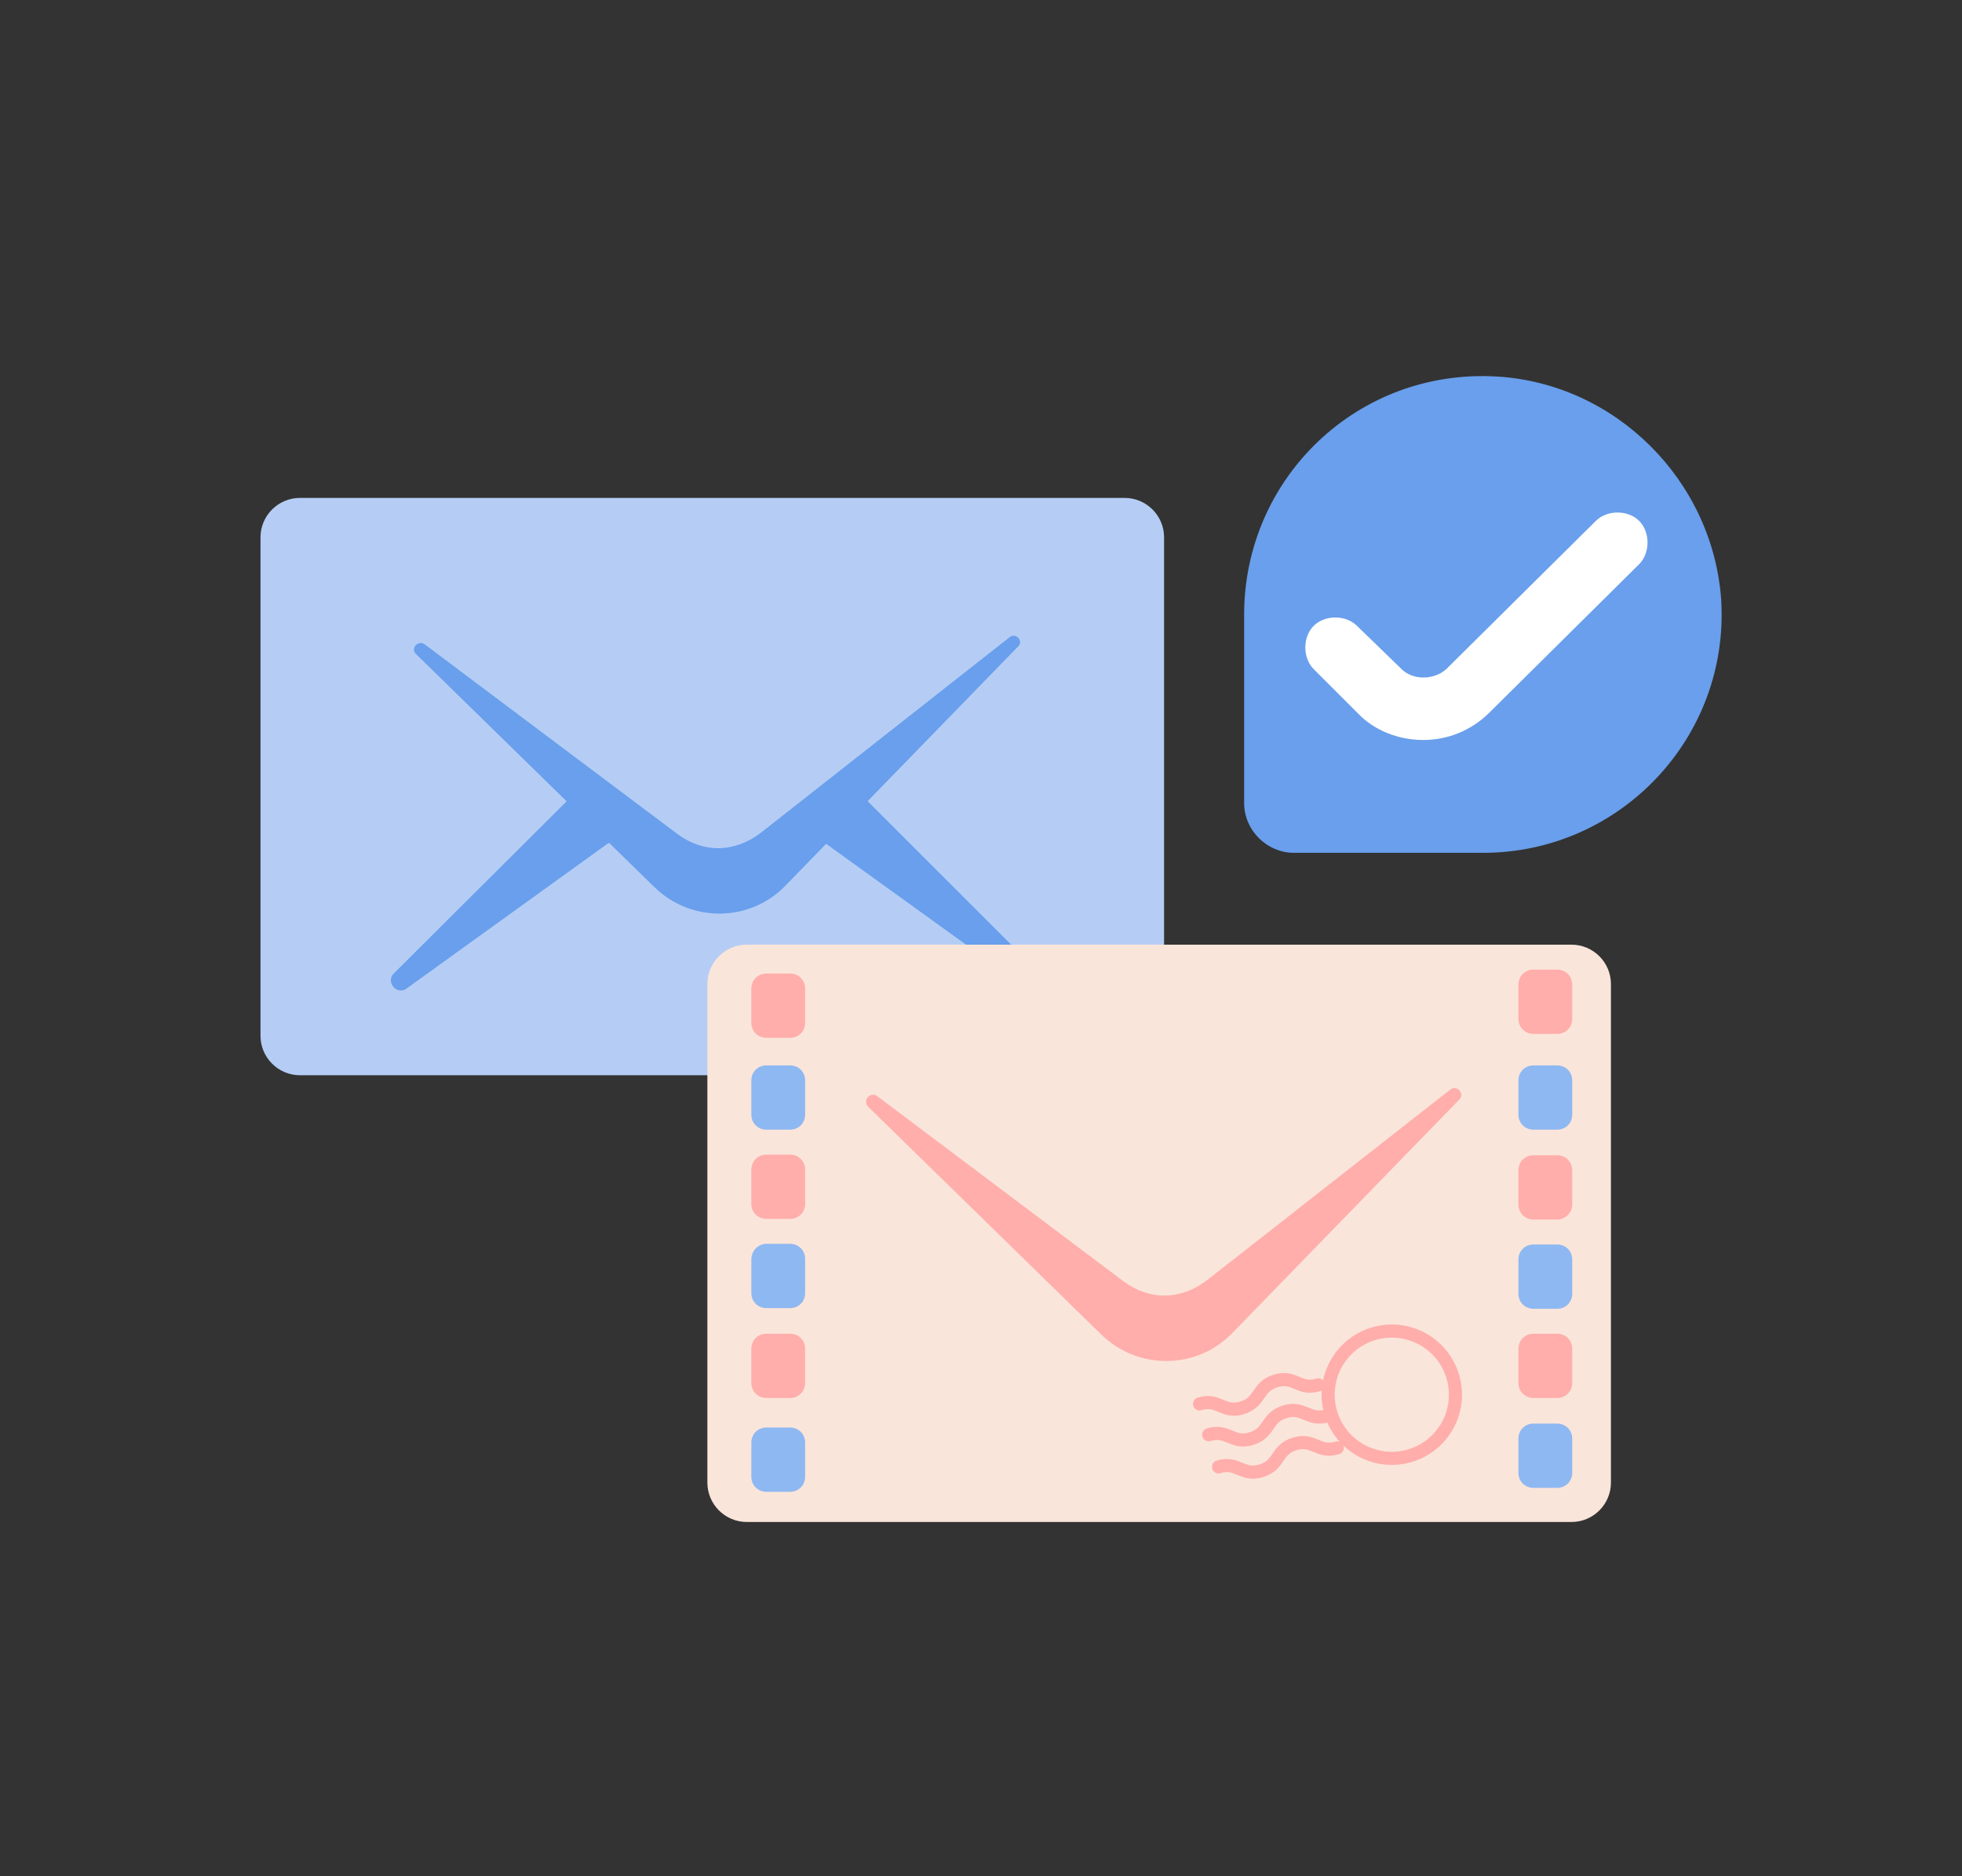 <svg id="Layer_1" xmlns="http://www.w3.org/2000/svg" viewBox="0 0 299 286"><rect x="0" y="0" width="299" height="286" fill="#333333" stroke="none"/><style>.st0{fill:#699fec}.st1{fill:#b5cdf5}.st2{fill:#fae5da}.st3{fill:#ffaeab}.st4{fill:#8eb8f1}.st5,.st6{fill:none;stroke:#ffaeab;stroke-width:2;stroke-miterlimit:10}.st6{stroke-linecap:round;stroke-linejoin:round}.st7{fill:#fff}</style><path class="st0" d="M228.2 57.4c-21.2-1.3-38.6 15.4-38.6 36.3v28.7c0 4.2 3.5 7.6 7.6 7.6H226c20.9 0 37.6-17.6 36.3-38.6-1.3-18.2-16.1-32.9-34.1-34z"/><title>7_semana</title><path class="st1" d="M171.4 163.9H45.7c-3.3 0-6-2.7-6-6v-76c0-3.3 2.7-6 6-6h125.7c3.3 0 6 2.7 6 6v76c-.1 3.3-2.7 6-6 6z"/><path class="st0" d="M63.4 99.7c-.9-.8.3-2.2 1.3-1.5l38.5 28.9c4 3 8.8 2.9 12.8-.2l37.9-29.8c.9-.7 2.1.6 1.3 1.4L119.7 135c-5.4 5.6-14.4 5.7-20 .2L63.4 99.7z"/><path class="st0" d="M87.1 121.4l-27.1 27c-1.2 1.2.3 3.2 1.8 2.4l30.8-22.2c1.2-.6 2-1.7 2.3-3.1 1-4.4-4.5-7.4-7.8-4.1zM131.5 121.4l27.1 27.1c1.2 1.2-.3 3.2-1.8 2.4L126 128.7c-1.2-.6-2-1.7-2.3-3.1-1-4.5 4.5-7.5 7.8-4.2z"/><g><path class="st2" d="M239.5 232H113.8c-3.3 0-6-2.7-6-6v-76c0-3.3 2.7-6 6-6h125.7c3.3 0 6 2.7 6 6v76c0 3.3-2.7 6-6 6z"/><path class="st3" d="M132.3 168.7c-.9-.9.3-2.4 1.4-1.6l37.5 28.2c4 3 8.8 2.9 12.8-.2l37-29c1-.8 2.3.6 1.4 1.5l-34.6 35.6c-5.4 5.6-14.4 5.7-20 .2l-35.5-34.7z"/></g><g><path class="st4" d="M116.8 162.4h3.6c1.3 0 2.3 1 2.3 2.3v5.2c0 1.3-1 2.3-2.3 2.3h-3.6c-1.3 0-2.3-1-2.3-2.3v-5.2c0-1.3 1-2.3 2.3-2.3z"/><path class="st3" d="M116.8 176h3.6c1.3 0 2.3 1 2.3 2.3v5.2c0 1.3-1 2.3-2.3 2.3h-3.6c-1.3 0-2.3-1-2.3-2.3v-5.2c0-1.3 1-2.3 2.3-2.3zM116.8 148.4h3.6c1.3 0 2.3 1 2.3 2.3v5.2c0 1.3-1 2.3-2.3 2.3h-3.6c-1.3 0-2.3-1-2.3-2.3v-5.2c0-1.3 1-2.3 2.3-2.3z"/><path class="st4" d="M116.8 189.6h3.6c1.3 0 2.3 1 2.3 2.3v5.2c0 1.3-1 2.3-2.3 2.3h-3.6c-1.3 0-2.3-1-2.3-2.3V192c0-1.3 1-2.4 2.3-2.4zM116.8 217.6h3.6c1.3 0 2.3 1 2.3 2.3v5.2c0 1.3-1 2.3-2.3 2.3h-3.6c-1.3 0-2.3-1-2.3-2.3v-5.2c0-1.3 1-2.3 2.3-2.3z"/><path class="st3" d="M116.8 203.3h3.6c1.3 0 2.3 1 2.3 2.3v5.2c0 1.3-1 2.3-2.3 2.3h-3.6c-1.3 0-2.3-1-2.3-2.3v-5.2c0-1.3 1-2.3 2.3-2.3z"/><path class="st4" d="M237.3 172.2h-3.6c-1.3 0-2.3-1-2.3-2.3v-5.2c0-1.3 1-2.3 2.3-2.3h3.6c1.3 0 2.3 1 2.3 2.3v5.2c0 1.3-1 2.3-2.3 2.3z"/><path class="st3" d="M237.3 185.9h-3.6c-1.3 0-2.3-1-2.3-2.3v-5.2c0-1.3 1-2.3 2.3-2.3h3.6c1.3 0 2.3 1 2.3 2.3v5.2c0 1.2-1 2.3-2.3 2.3zM237.3 157.6h-3.6c-1.3 0-2.3-1-2.3-2.3v-5.2c0-1.3 1-2.3 2.3-2.3h3.6c1.3 0 2.3 1 2.3 2.3v5.2c0 1.3-1 2.3-2.3 2.3z"/><path class="st4" d="M237.3 199.5h-3.6c-1.3 0-2.3-1-2.3-2.3V192c0-1.3 1-2.3 2.3-2.3h3.6c1.3 0 2.3 1 2.3 2.3v5.2c0 1.3-1 2.3-2.3 2.3zM237.3 226.8h-3.6c-1.3 0-2.3-1-2.3-2.3v-5.2c0-1.3 1-2.3 2.3-2.3h3.6c1.3 0 2.3 1 2.3 2.3v5.2c0 1.3-1 2.3-2.3 2.3z"/><path class="st3" d="M237.3 213.1h-3.6c-1.3 0-2.3-1-2.3-2.3v-5.2c0-1.3 1-2.3 2.3-2.3h3.6c1.3 0 2.3 1 2.3 2.3v5.2c0 1.3-1 2.3-2.3 2.3z"/></g><g><ellipse transform="rotate(-16.625 212.093 212.587)" class="st5" cx="212.1" cy="212.6" rx="9.7" ry="9.7"/><path class="st6" d="M200.9 211.1c-2.9.9-3.6-1.5-6.5-.6s-2.2 3.2-5.1 4.1c-2.9.9-3.6-1.5-6.5-.6M202.3 215.8c-2.9.9-3.6-1.5-6.5-.6s-2.2 3.2-5.1 4.1c-2.9.9-3.6-1.5-6.5-.6M203.8 220.7c-2.9.9-3.6-1.5-6.5-.6s-2.2 3.2-5.1 4.1-3.6-1.5-6.5-.6"/></g><path class="st7" d="M216.9 112.8c-3.7 0-7.4-1.4-9.9-4l-6.8-6.8c-1.7-1.7-1.7-4.9 0-6.6s4.9-1.7 6.6 0l6.8 6.6c1.7 1.7 4.9 1.7 6.8 0l22.8-22.6c1.7-1.7 4.9-1.7 6.6 0s1.7 4.9 0 6.6L227 108.6c-2.7 2.7-6.3 4.2-10.1 4.2z"/></svg>